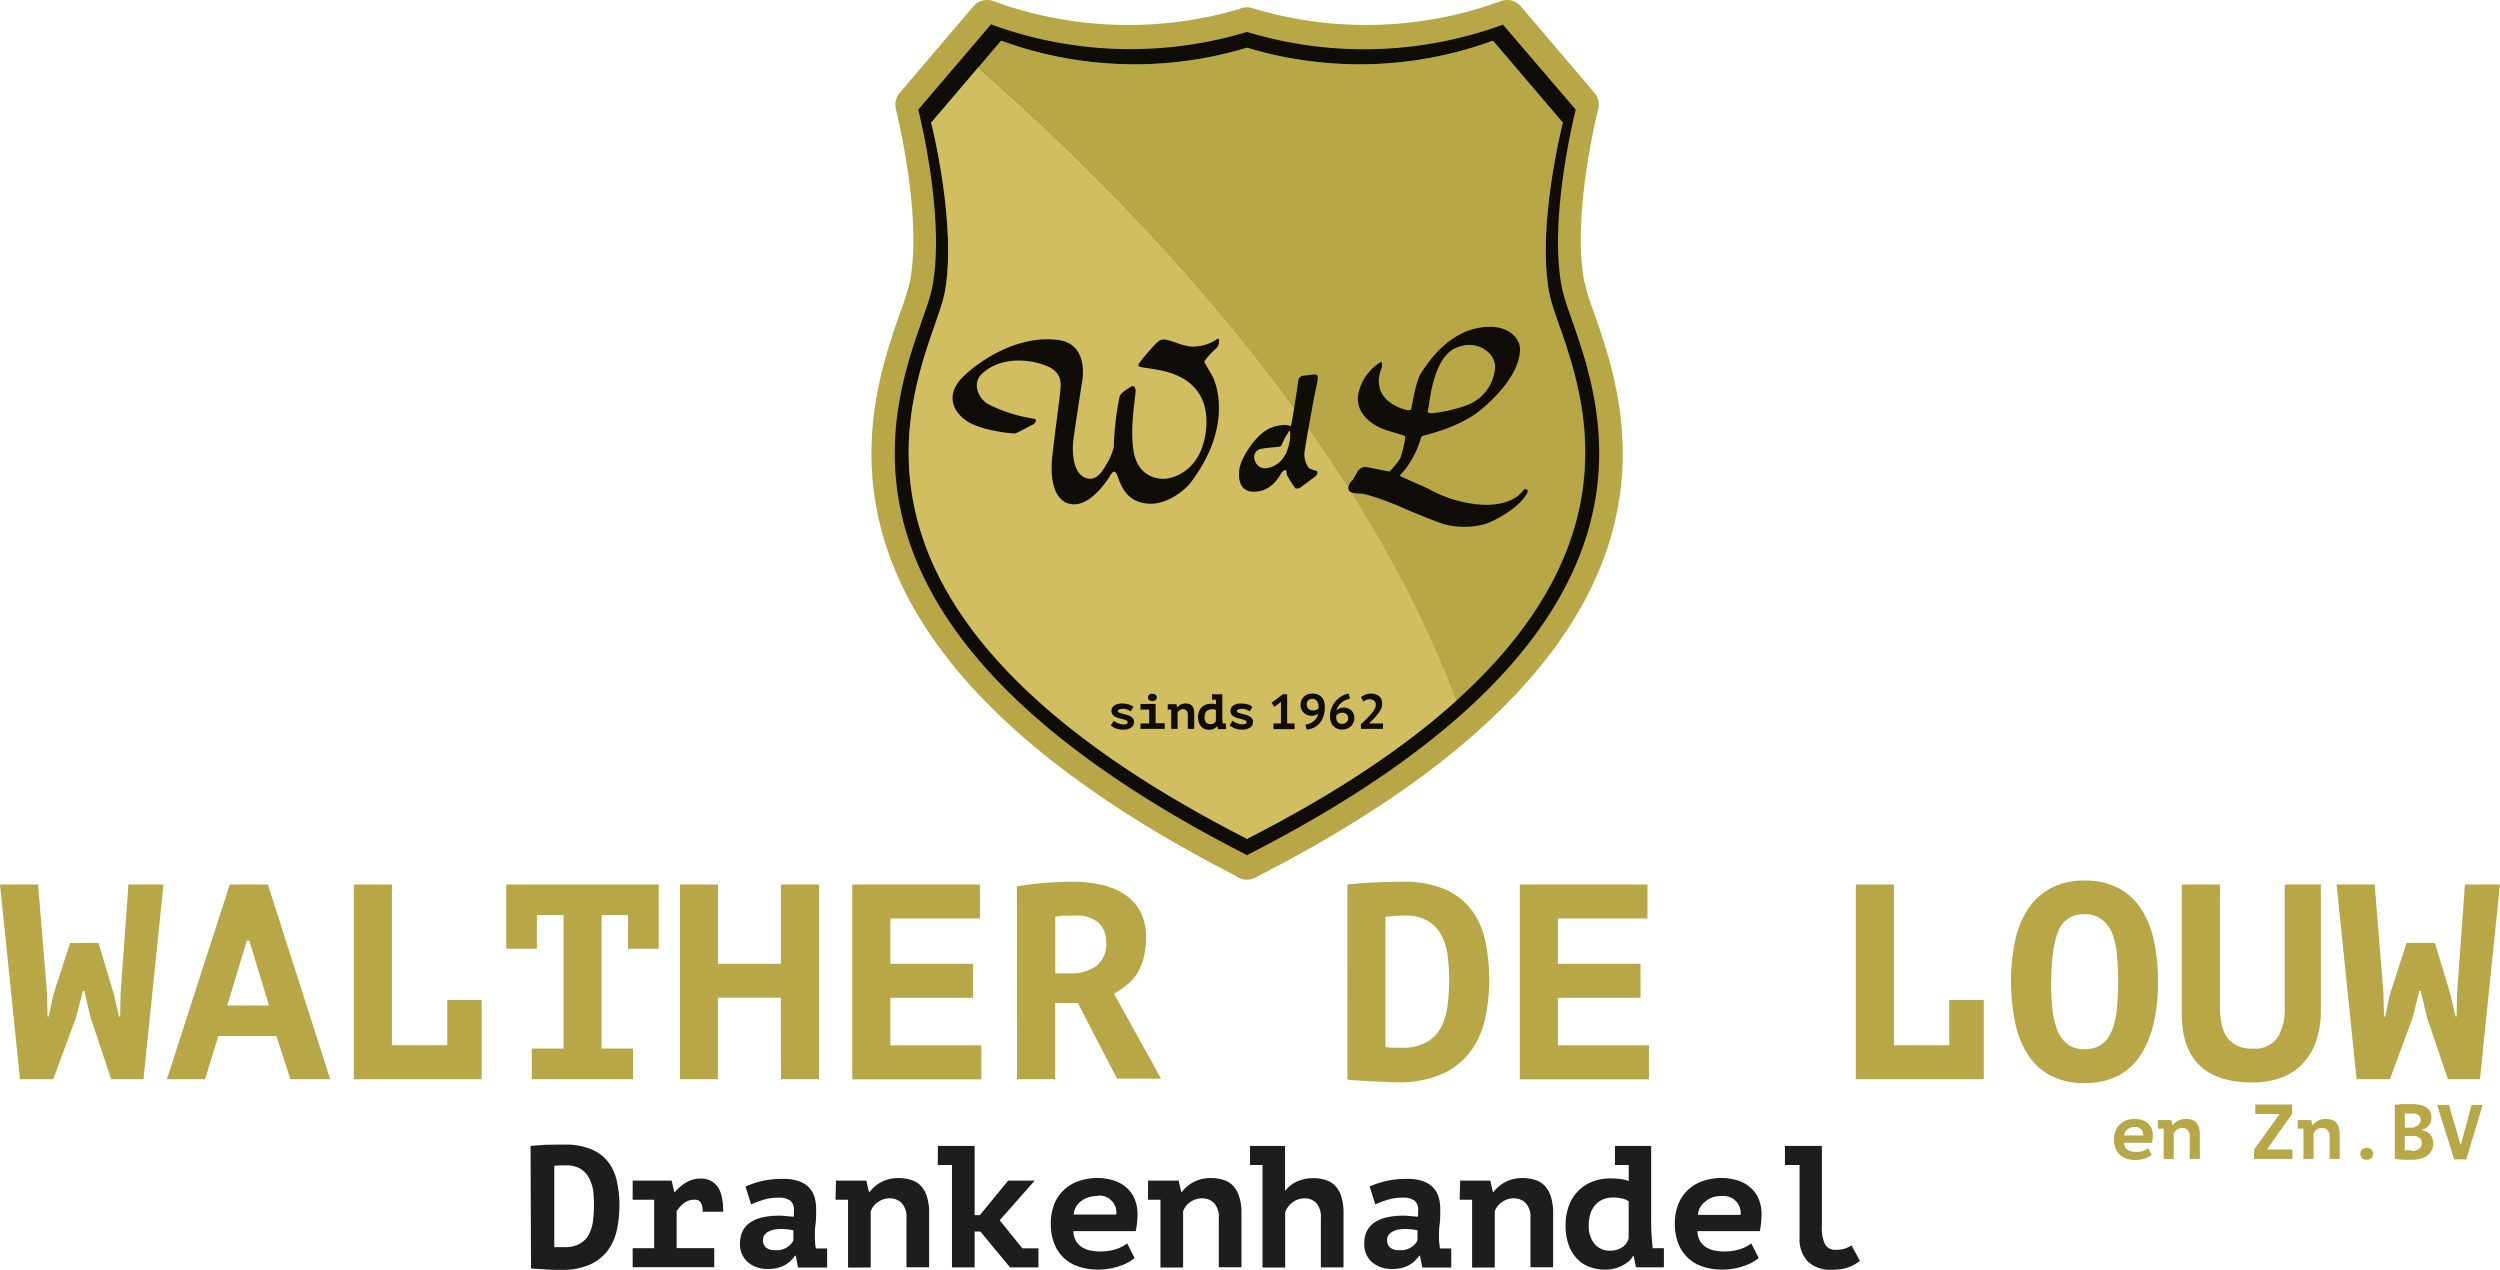 <svg xmlns="http://www.w3.org/2000/svg" viewBox="0 0 441.19 224.08"><defs><style>.cls-1{fill:#b7a747;}.cls-2{fill:#1d1d1b;}.cls-3{fill:#1f4423;}.cls-4{fill:#100c08;}.cls-5{fill:#3b7f40;}.cls-6{fill:#d1be60;}</style></defs><g id="Laag_2" data-name="Laag 2"><g id="Laag_1-2" data-name="Laag 1"><path class="cls-1" d="M379.72,203.79a2.17,2.17,0,0,1-.46.32,4.07,4.07,0,0,1-.66.3,5.18,5.18,0,0,1-1.79.3,4.54,4.54,0,0,1-1.57-.25,3,3,0,0,1-1.17-.72,3.13,3.13,0,0,1-.74-1.13,4.25,4.25,0,0,1-.25-1.52,4,4,0,0,1,.29-1.58,3.11,3.11,0,0,1,.79-1.14,3.4,3.4,0,0,1,1.17-.68,4.54,4.54,0,0,1,1.45-.22,4.11,4.11,0,0,1,1.08.14,2.79,2.79,0,0,1,1,.47,2.41,2.41,0,0,1,.76.9,3,3,0,0,1,.3,1.42,6.67,6.67,0,0,1-.14,1.28h-4.94a1.53,1.53,0,0,0,.19.74,1.33,1.33,0,0,0,.45.49,1.93,1.93,0,0,0,.65.29,3.19,3.19,0,0,0,.77.09,3.92,3.92,0,0,0,1.35-.2,2.79,2.79,0,0,0,.86-.46Zm-3-4.9a2.48,2.48,0,0,0-.68.1,1.92,1.92,0,0,0-.57.29,1.7,1.7,0,0,0-.41.47,1.42,1.42,0,0,0-.2.63h3.38a1.54,1.54,0,0,0-.38-1.09A1.52,1.52,0,0,0,376.76,198.89Z"/><path class="cls-1" d="M380.79,197.66h2.4l.21.91h.05a2.6,2.6,0,0,1,.91-.77,2.83,2.83,0,0,1,1.41-.33,2.91,2.91,0,0,1,1,.14,1.77,1.77,0,0,1,.76.45,2.1,2.1,0,0,1,.5.86,3.94,3.94,0,0,1,.19,1.33v4.27h-1.78v-3.9a1.63,1.63,0,0,0-.38-1.2,1.29,1.29,0,0,0-.95-.37,1.55,1.55,0,0,0-.93.29,1.49,1.49,0,0,0-.57.73v4.45h-1.78v-5.35h-1Z"/><path class="cls-1" d="M397.81,202.85l4.5-6.26H398v-1.67h6.49v1.67l-4.43,6.26h4.5v1.67h-6.78Z"/><path class="cls-1" d="M405.48,197.66h2.4l.21.91h.05a2.7,2.7,0,0,1,.91-.77,2.83,2.83,0,0,1,1.41-.33,3,3,0,0,1,1,.14,1.83,1.83,0,0,1,.76.45,2.1,2.1,0,0,1,.5.86,4.23,4.23,0,0,1,.18,1.33v4.27h-1.78v-3.9a1.63,1.63,0,0,0-.38-1.2,1.29,1.29,0,0,0-.95-.37,1.55,1.55,0,0,0-.93.29,1.49,1.49,0,0,0-.57.73v4.45h-1.78v-5.35h-1Z"/><path class="cls-1" d="M416.55,203.61a1,1,0,0,1,.31-.76,1.14,1.14,0,0,1,.79-.28,1.18,1.18,0,0,1,.82.28,1,1,0,0,1,.31.76,1,1,0,0,1-.31.77,1.14,1.14,0,0,1-.82.29,1.1,1.1,0,0,1-.79-.29A1,1,0,0,1,416.55,203.61Z"/><path class="cls-1" d="M429.09,197.15a3,3,0,0,1-.09.72,2,2,0,0,1-.29.65,2.24,2.24,0,0,1-.54.52,2.27,2.27,0,0,1-.79.33v.09a3,3,0,0,1,.78.23,2.1,2.1,0,0,1,.65.45,2.35,2.35,0,0,1,.43.7,2.87,2.87,0,0,1,.16,1,2.48,2.48,0,0,1-1.16,2.16,4,4,0,0,1-1.2.51,5.81,5.81,0,0,1-1.39.17h-.6l-.78,0-.85-.07a4.52,4.52,0,0,1-.79-.12V195l.6-.08.72-.07.79,0h.8a8,8,0,0,1,1.31.1,3.55,3.55,0,0,1,1.14.37,2.06,2.06,0,0,1,.8.72A2.15,2.15,0,0,1,429.09,197.15ZM425,199h.46l.42,0a2.7,2.7,0,0,0,.92-.49,1.07,1.07,0,0,0,.38-.86,1,1,0,0,0-.14-.58.94.94,0,0,0-.37-.37,1.69,1.69,0,0,0-.52-.19,4.1,4.1,0,0,0-.62,0h-.67a4.13,4.13,0,0,0-.47,0V199Zm.61,4.13a2.91,2.91,0,0,0,.66-.08,1.86,1.86,0,0,0,.57-.25,1.36,1.36,0,0,0,.4-.43,1.2,1.2,0,0,0,.15-.61,1.11,1.11,0,0,0-.65-1.11,1.83,1.83,0,0,0-.64-.18,5.74,5.74,0,0,0-.71,0h-1V203a.7.7,0,0,0,.21,0l.33,0h.68Z"/><path class="cls-1" d="M434.21,202h.07l1.89-7h1.95l-2.88,9.6H433.1l-3-9.6h2.09Z"/><path class="cls-1" d="M8.3,175.28l.09,4.13h.2l.83-3.88,2.95-9.13h5l2.75,9.13.88,3.88h.2l.09-4.23,1.38-19.09h6.18l-3.53,34.36h-5.7L16,179.6l-1.13-4.71h-.24L13.4,179.6l-4,10.85H3.53L0,156.09H6.72Z"/><path class="cls-1" d="M48.79,182.84H38.53l-2.35,7.61H29.45l11.1-34.36h6.72l11,34.36H51.25Zm-8.69-5.4h7.37L44,166h-.44Z"/><path class="cls-1" d="M78.93,176.46H85v14H62.44V156.09h6.72v28.37h9.77Z"/><path class="cls-1" d="M93.85,185.05h5.6V161.49H94.74v5.94h-5.4V156.09h26.9v11.34h-5.4v-5.94h-4.67v23.56h5.55v5.4H93.85Z"/><path class="cls-1" d="M137.79,176.07h-11.1v14.38H120V156.09h6.72v14h11.1v-14h6.72v34.36h-6.72Z"/><path class="cls-1" d="M150.4,156.09h22.53v6h-15.8v8h14.58v6H157.13v8.39h16.05v6H150.4Z"/><path class="cls-1" d="M179.46,156.43q1.13-.19,2.43-.36c.87-.12,1.73-.21,2.6-.27s1.71-.12,2.53-.15,1.57-.05,2.26-.05a23.35,23.35,0,0,1,4.73.47,12.7,12.7,0,0,1,4.18,1.59,8.49,8.49,0,0,1,2.94,3,9.4,9.4,0,0,1,1.11,4.77,14,14,0,0,1-.42,3.65,10.24,10.24,0,0,1-1.15,2.73,8.13,8.13,0,0,1-1.8,2,15.23,15.23,0,0,1-2.28,1.55l8.3,15h-7.76L190.21,177h-4v13.45h-6.73Zm10.31,5.16c-.69,0-1.37,0-2,0a8.08,8.08,0,0,0-1.54.19v10h2.65a7.62,7.62,0,0,0,4.56-1.28,4.85,4.85,0,0,0,1.77-4.22,4.43,4.43,0,0,0-1.38-3.46A5.73,5.73,0,0,0,189.77,161.59Z"/><path class="cls-1" d="M237.78,156.09l1.54-.15c.74-.06,1.57-.12,2.51-.17s1.89-.09,2.89-.12,1.89-.05,2.68-.05a18.84,18.84,0,0,1,7.56,1.32,11.76,11.76,0,0,1,4.73,3.66,14.12,14.12,0,0,1,2.43,5.5,32.4,32.4,0,0,1,.69,6.9,31.72,31.72,0,0,1-.69,6.62,15.28,15.28,0,0,1-2.48,5.77,12.7,12.7,0,0,1-4.95,4.07,18.41,18.41,0,0,1-8.13,1.55c-.52,0-1.19,0-2-.05l-2.5-.12-2.46-.15c-.78,0-1.39-.1-1.81-.17Zm9.86,5.5c-.62,0-1.23,0-1.81.07l-1.33.12v23a4.54,4.54,0,0,0,.59.07l.81.05.81,0,.64,0a8.57,8.57,0,0,0,4.54-1.05,6.7,6.7,0,0,0,2.53-2.78,12.12,12.12,0,0,0,1.08-3.87,39.09,39.09,0,0,0,.24-4.32,34.81,34.81,0,0,0-.22-3.88,11.2,11.2,0,0,0-1-3.68,6.83,6.83,0,0,0-2.43-2.75A7.87,7.87,0,0,0,247.64,161.59Z"/><path class="cls-1" d="M268.21,156.09h22.53v6H274.93v8h14.58v6H274.93v8.39H291v6H268.21Z"/><path class="cls-1" d="M344,176.46h6.09v14H327.51V156.09h6.72v28.37H344Z"/><path class="cls-1" d="M354.9,173.27a33.13,33.13,0,0,1,.78-7.51,15.87,15.87,0,0,1,2.41-5.62,11,11,0,0,1,4.05-3.51,12.5,12.5,0,0,1,5.72-1.23,12.35,12.35,0,0,1,6,1.33,10.87,10.87,0,0,1,4,3.68,16.31,16.31,0,0,1,2.26,5.64,33.86,33.86,0,0,1,.71,7.22q0,8.4-3.21,13.13t-9.74,4.74a12.54,12.54,0,0,1-6-1.33,10.85,10.85,0,0,1-4-3.68,16.29,16.29,0,0,1-2.24-5.64A35.29,35.29,0,0,1,354.9,173.27Zm7.06,0a45,45,0,0,0,.23,4.66,14.31,14.31,0,0,0,.83,3.76,5.9,5.9,0,0,0,1.77,2.53,4.74,4.74,0,0,0,3.07.93,5.27,5.27,0,0,0,2.84-.71,5,5,0,0,0,1.82-2.19,12.2,12.2,0,0,0,1-3.7,44.72,44.72,0,0,0,.27-5.28q0-2.4-.18-4.56a13.57,13.57,0,0,0-.78-3.78,6,6,0,0,0-1.79-2.58,4.84,4.84,0,0,0-3.14-1,4.6,4.6,0,0,0-4.67,3Q362,167.38,362,173.27Z"/><path class="cls-1" d="M403.2,156.09h6.38v22a17.12,17.12,0,0,1-.88,5.77,10.83,10.83,0,0,1-2.48,4,10,10,0,0,1-3.81,2.38,14.24,14.24,0,0,1-4.86.79q-6.37,0-9.45-3.09t-3.07-9V156.09h6.73v21.5q0,3.93,1.42,5.69a5.4,5.4,0,0,0,4.47,1.77,4.8,4.8,0,0,0,4.25-1.89,9.9,9.9,0,0,0,1.3-5.57Z"/><path class="cls-1" d="M420.62,175.28l.1,4.13h.2l.83-3.88,2.95-9.13h5l2.75,9.13.89,3.88h.19l.1-4.23L435,156.09h6.18l-3.53,34.36H432l-3.68-10.85-1.13-4.71h-.24l-1.18,4.71-4,10.85h-5.89l-3.53-34.36h6.72Z"/><path class="cls-2" d="M93.63,202.23l1-.09c.46,0,1-.08,1.56-.11L98,202c.62,0,1.17,0,1.66,0a11.66,11.66,0,0,1,4.71.83,7.27,7.27,0,0,1,3,2.28,8.71,8.71,0,0,1,1.51,3.43,20,20,0,0,1,.43,4.3,19.63,19.63,0,0,1-.43,4.13,9.57,9.57,0,0,1-1.54,3.59,8.05,8.05,0,0,1-3.09,2.54,11.63,11.63,0,0,1-5.07,1l-1.25,0-1.56-.07-1.53-.1c-.49,0-.87-.06-1.13-.1Zm6.15,3.43c-.39,0-.77,0-1.14,0l-.82.08v14.35a2.28,2.28,0,0,0,.37,0l.5,0,.5,0h.4a5.27,5.27,0,0,0,2.83-.66,4.08,4.08,0,0,0,1.58-1.72,7.32,7.32,0,0,0,.67-2.42,24.39,24.39,0,0,0,.15-2.69,22.6,22.6,0,0,0-.13-2.42A6.88,6.88,0,0,0,104,208a4.27,4.27,0,0,0-1.51-1.71A4.89,4.89,0,0,0,99.78,205.66Z"/><path class="cls-2" d="M111.65,220.28h3.79v-8.56h-3.79v-3.37h6.88l.46,2h.12a8.24,8.24,0,0,1,2-1.68,4.81,4.81,0,0,1,2.57-.68,3.47,3.47,0,0,1,2.89,1.35c.71.9,1.06,2.4,1.06,4.5H124a3.14,3.14,0,0,0-.32-1.61,1.13,1.13,0,0,0-1-.5,3,3,0,0,0-2,.61,5.87,5.87,0,0,0-1.27,1.41v6.51h6.64v3.37H111.65Z"/><path class="cls-2" d="M131.56,209.39a17,17,0,0,1,2.83-.95,16.26,16.26,0,0,1,3.81-.4,8.26,8.26,0,0,1,2.71.39,4.44,4.44,0,0,1,1.81,1.08,4.08,4.08,0,0,1,1,1.68,7.56,7.56,0,0,1,.31,2.21c0,1,0,1.93-.11,2.66s-.11,1.39-.11,2,0,.91.06,1.44c0,.28.07.56.1.82h2v3.37h-5.13l-.4-2.08h-.16a5.24,5.24,0,0,1-1.73,1.63,5.78,5.78,0,0,1-3,.69,5.18,5.18,0,0,1-3.62-1.22,4.2,4.2,0,0,1-1.34-3.24,4.91,4.91,0,0,1,.47-2.22,4,4,0,0,1,1.37-1.53,6.41,6.41,0,0,1,2.16-.89,12.77,12.77,0,0,1,2.81-.29c.37,0,.75,0,1.16.06l1.49.12a3.08,3.08,0,0,0,.06-.61v-.58a2,2,0,0,0-.67-1.67,3.27,3.27,0,0,0-2-.5,9,9,0,0,0-2.8.4,17.32,17.32,0,0,0-2.09.79Zm5.21,11.23a3.34,3.34,0,0,0,3.24-1.68V217.1c-.2,0-.51-.09-.91-.14a10.63,10.63,0,0,0-1.3-.07,6.38,6.38,0,0,0-1.15.1,3.9,3.9,0,0,0-1,.34,1.93,1.93,0,0,0-.72.6,1.38,1.38,0,0,0-.28.88,1.75,1.75,0,0,0,.5,1.33A2.34,2.34,0,0,0,136.77,220.62Z"/><path class="cls-2" d="M147.53,208.35h5.36l.46,2h.12a6.08,6.08,0,0,1,2-1.71,6.38,6.38,0,0,1,3.15-.74,7,7,0,0,1,2.13.31,4,4,0,0,1,1.7,1,4.9,4.9,0,0,1,1.11,1.91,9.2,9.2,0,0,1,.41,3v9.52h-4V215a3.64,3.64,0,0,0-.84-2.69,2.93,2.93,0,0,0-2.13-.83,3.52,3.52,0,0,0-2.07.66,3.34,3.34,0,0,0-1.27,1.63v9.92h-4V211.72h-2.21Z"/><path class="cls-2" d="M165.52,202.23H172v12.21h.92l5-6.09h4.68l-6.18,7,4,4.95h2.84v3.37h-5l-5.26-6.34H172v6.34h-4V205.6h-2.51Z"/><path class="cls-2" d="M200.22,222a5.58,5.58,0,0,1-1,.71,8.7,8.7,0,0,1-1.46.66,10.73,10.73,0,0,1-1.86.49,12.08,12.08,0,0,1-2.14.19,10.32,10.32,0,0,1-3.5-.56,6.79,6.79,0,0,1-4.25-4.14,9.39,9.39,0,0,1-.57-3.38,9.17,9.17,0,0,1,.64-3.54,7.1,7.1,0,0,1,1.76-2.52,7.35,7.35,0,0,1,2.62-1.51,10,10,0,0,1,3.24-.51,9.64,9.64,0,0,1,2.4.31,6.41,6.41,0,0,1,2.28,1.05,5.6,5.6,0,0,1,1.7,2,6.76,6.76,0,0,1,.66,3.18,14.07,14.07,0,0,1-.31,2.84h-11a3.6,3.6,0,0,0,.41,1.66,3.33,3.33,0,0,0,1,1.1,4.46,4.46,0,0,0,1.44.62,6.9,6.9,0,0,0,1.73.2,9.08,9.08,0,0,0,3-.42,6.58,6.58,0,0,0,1.91-1Zm-6.61-10.93a5.23,5.23,0,0,0-1.5.22,4.33,4.33,0,0,0-1.27.64,3.36,3.36,0,0,0-.93,1,3.11,3.11,0,0,0-.43,1.4H197a3,3,0,0,0-3.4-3.31Z"/><path class="cls-2" d="M202.61,208.35H208l.46,2h.12a6.08,6.08,0,0,1,2-1.71,6.38,6.38,0,0,1,3.15-.74,7,7,0,0,1,2.13.31,4,4,0,0,1,1.7,1,4.9,4.9,0,0,1,1.11,1.91,9.18,9.18,0,0,1,.42,3v9.52h-4V215a3.64,3.64,0,0,0-.84-2.69,2.92,2.92,0,0,0-2.13-.83,3.49,3.49,0,0,0-2.06.66,3.23,3.23,0,0,0-1.27,1.63v9.92h-4V211.72h-2.2Z"/><path class="cls-2" d="M220.6,202.23h6.18v7.83h.12a5.19,5.19,0,0,1,2-1.56,6.71,6.71,0,0,1,2.87-.58,6.92,6.92,0,0,1,2.14.31,4,4,0,0,1,1.69,1,4.77,4.77,0,0,1,1.1,1.91,9.81,9.81,0,0,1,.4,3v9.52h-4V215a3.78,3.78,0,0,0-.8-2.69,2.76,2.76,0,0,0-2.08-.83,3.46,3.46,0,0,0-2.08.69,3.69,3.69,0,0,0-1.34,1.76v9.76h-4V205.6h-2.2Z"/><path class="cls-2" d="M241.71,209.39a16.42,16.42,0,0,1,2.83-.95,16.23,16.23,0,0,1,3.8-.4,8.26,8.26,0,0,1,2.71.39,4.44,4.44,0,0,1,1.81,1.08,4.08,4.08,0,0,1,1,1.68,7.24,7.24,0,0,1,.31,2.21c0,1,0,1.93-.11,2.66s-.11,1.39-.11,2,0,.91.06,1.44c.05.28.08.56.1.82h2v3.37H251l-.4-2.08h-.15a5.37,5.37,0,0,1-1.74,1.63,5.78,5.78,0,0,1-3,.69,5.2,5.2,0,0,1-3.62-1.22,4.19,4.19,0,0,1-1.33-3.24,4.79,4.79,0,0,1,.47-2.22,4,4,0,0,1,1.36-1.53,6.41,6.41,0,0,1,2.16-.89,12.77,12.77,0,0,1,2.81-.29c.37,0,.75,0,1.16.06l1.49.12a3.08,3.08,0,0,0,.06-.61v-.58a2,2,0,0,0-.67-1.67,3.27,3.27,0,0,0-2-.5,9,9,0,0,0-2.8.4,17.32,17.32,0,0,0-2.09.79Zm5.2,11.23a3.34,3.34,0,0,0,3.24-1.68V217.1c-.2,0-.5-.09-.91-.14a10.52,10.52,0,0,0-1.3-.07,6.38,6.38,0,0,0-1.15.1,4,4,0,0,0-1,.34,1.93,1.93,0,0,0-.72.6,1.44,1.44,0,0,0-.28.88,1.75,1.75,0,0,0,.5,1.33A2.36,2.36,0,0,0,246.91,220.62Z"/><path class="cls-2" d="M257.68,208.35H263l.46,2h.12a6.08,6.08,0,0,1,2-1.71,6.38,6.38,0,0,1,3.15-.74,7,7,0,0,1,2.13.31,4,4,0,0,1,1.7,1,4.78,4.78,0,0,1,1.11,1.91,9.18,9.18,0,0,1,.42,3v9.52h-4V215a3.64,3.64,0,0,0-.84-2.69,2.92,2.92,0,0,0-2.13-.83,3.49,3.49,0,0,0-2.06.66,3.23,3.23,0,0,0-1.27,1.63v9.92h-4V211.72h-2.2Z"/><path class="cls-2" d="M285,202.23h6.39v13.22a39.93,39.93,0,0,0,.25,4.53,1.53,1.53,0,0,0,0,.3h2v3.37h-4.93l-.4-2h-.12a3.34,3.34,0,0,1-.83,1,6.42,6.42,0,0,1-1.16.75,6.17,6.17,0,0,1-1.41.49,7.25,7.25,0,0,1-1.53.17,8,8,0,0,1-2.7-.46,5.82,5.82,0,0,1-2.22-1.43,6.82,6.82,0,0,1-1.5-2.44,10,10,0,0,1-.55-3.51,9.47,9.47,0,0,1,.6-3.48,7.13,7.13,0,0,1,4.14-4.21,8.48,8.48,0,0,1,3.15-.57,14.46,14.46,0,0,1,1.79.11,6.13,6.13,0,0,1,1.46.35V205.6H285Zm-.83,18.48a3.79,3.79,0,0,0,2.07-.57,2.64,2.64,0,0,0,1.18-1.63V212a3,3,0,0,0-1.18-.5,6.77,6.77,0,0,0-1.58-.17,4.84,4.84,0,0,0-1.6.27,3.74,3.74,0,0,0-1.38.88,4.07,4.07,0,0,0-.95,1.54,6.85,6.85,0,0,0-.35,2.33,4.79,4.79,0,0,0,1,3.15A3.44,3.44,0,0,0,284.2,220.71Z"/><path class="cls-2" d="M310.36,222a5.47,5.47,0,0,1-1,.71,9.22,9.22,0,0,1-1.47.66,10.61,10.61,0,0,1-1.85.49,12.28,12.28,0,0,1-2.15.19,10.32,10.32,0,0,1-3.5-.56,6.92,6.92,0,0,1-2.61-1.6,7,7,0,0,1-1.64-2.54,9.39,9.39,0,0,1-.57-3.38,9.17,9.17,0,0,1,.64-3.54,7.1,7.1,0,0,1,1.76-2.52,7.35,7.35,0,0,1,2.62-1.51,10,10,0,0,1,3.24-.51,9.64,9.64,0,0,1,2.4.31,6.41,6.41,0,0,1,2.28,1.05,5.6,5.6,0,0,1,1.7,2,6.76,6.76,0,0,1,.66,3.18,14.07,14.07,0,0,1-.31,2.84h-11a3.6,3.6,0,0,0,.41,1.66,3.33,3.33,0,0,0,1,1.1,4.46,4.46,0,0,0,1.44.62,6.9,6.9,0,0,0,1.73.2,9.08,9.08,0,0,0,3-.42,6.64,6.64,0,0,0,1.92-1Zm-6.61-10.93a5.23,5.23,0,0,0-1.5.22A4.33,4.33,0,0,0,301,212a3.48,3.48,0,0,0-.93,1,3.24,3.24,0,0,0-.43,1.4h7.53a3,3,0,0,0-3.4-3.31Z"/><path class="cls-2" d="M315,202.23h6.52v14.14a6.51,6.51,0,0,0,.58,3.27,2.05,2.05,0,0,0,1.87.92,5.24,5.24,0,0,0,1.56-.2,5.8,5.8,0,0,0,1.22-.57l1.5,2.76c-.35.22-.69.43-1,.62a6.36,6.36,0,0,1-1.1.49,6.74,6.74,0,0,1-1.27.31,10.36,10.36,0,0,1-1.55.11,5.78,5.78,0,0,1-4.31-1.47,5.7,5.7,0,0,1-1.44-4.16V205.6H315Z"/><path class="cls-3" d="M273.36,51c-2.19-11.08,1-26.66,2.14-31.71L264.92,6.89a75.72,75.72,0,0,1-44.85.92,75.72,75.72,0,0,1-44.85-.92l-10.58,12.4C165.8,24.34,169,39.92,166.77,51a50.25,50.25,0,0,1-1.9,6.18c-6.05,17.28-18.59,53.11,55.2,91.27,73.78-38.16,61.24-74,55.2-91.27A50.51,50.51,0,0,1,273.36,51Z"/><path class="cls-1" d="M281.27,55.08a47.07,47.07,0,0,1-1.66-5.31c-2.32-11.69,2.39-30.33,2.44-30.52a3.19,3.19,0,0,0-.66-2.86l-13-15.27a3.17,3.17,0,0,0-3.49-.93,69.34,69.34,0,0,1-43.51,1.36,3.52,3.52,0,0,0-.77-.21,3.2,3.2,0,0,0-1.88.24A69.36,69.36,0,0,1,175.28.19a3.18,3.18,0,0,0-3.5.93l-13,15.27a3.2,3.2,0,0,0-.67,2.86c0,.19,4.76,18.83,2.45,30.52a47.5,47.5,0,0,1-1.67,5.31c-6.14,17.55-20.5,58.61,59.14,99.46l.32.23a3.13,3.13,0,0,0,1.67.47,2.56,2.56,0,0,0,.62-.06,3.13,3.13,0,0,0,1.19-.44l.18-.12C301.8,113.74,287.42,72.64,281.27,55.08Zm-61.2,93.37c-73.79-38.16-61.25-74-55.2-91.27a50.25,50.25,0,0,0,1.9-6.18c2.19-11.08-1-26.66-2.13-31.71l10.58-12.4a75.72,75.72,0,0,0,44.85.92,75.72,75.72,0,0,0,44.85-.92l10.58,12.4c-1.16,5.05-4.33,20.63-2.14,31.71a50.51,50.51,0,0,0,1.91,6.18C281.31,74.46,293.85,110.29,220.07,148.45Z"/><path class="cls-4" d="M275.64,50.79c-2.45-12.36,2.44-31.44,2.44-31.44l-12.84-15a71.31,71.31,0,0,1-45.1,1.31v0l-.07,0-.07,0v0A71.34,71.34,0,0,1,174.89,4.3L162.05,19.35s4.89,19.08,2.45,31.44S133,106.5,220,150.87v.07l.07,0,.07,0v-.07C307.1,106.5,278.07,63.09,275.64,50.79Z"/><path class="cls-5" d="M273.46,51.85C271.11,40,275.8,21.64,275.8,21.64L263.47,7.18a68.56,68.56,0,0,1-43.33,1.26v0l-.07,0-.07,0v0a68.57,68.57,0,0,1-43.33-1.26L164.33,21.64S169,40,166.68,51.85,136.45,105.37,220,148v.08l.07,0,.07,0V148C303.69,105.37,275.79,63.66,273.46,51.85Z"/><path class="cls-1" d="M257,123.61c36.81-33.23,18.3-62.23,16.42-71.76C271.11,40,275.8,21.64,275.8,21.64L263.47,7.18a68.56,68.56,0,0,1-43.33,1.26v0l-.07,0-.07,0v0a68.57,68.57,0,0,1-43.33-1.26l-4,4.74C197.86,34,238.91,75.2,257,123.61Z"/><path class="cls-6" d="M166.68,51.85C164.34,63.66,136.45,105.37,220,148v.08l.07,0,.07,0V148c16.13-8.23,28.09-16.42,36.9-24.38C238.91,75.2,197.86,34,172.62,11.92l-8.29,9.72S169,40,166.68,51.85Z"/><path class="cls-4" d="M199,127.43c0-.12-.07-.21-.22-.28a3,3,0,0,0-.52-.2l-.69-.18a3,3,0,0,1-.69-.25,1.67,1.67,0,0,1-.53-.41,1,1,0,0,1-.21-.64,1.1,1.1,0,0,1,.14-.57,1.38,1.38,0,0,1,.39-.41,2.05,2.05,0,0,1,.6-.26,2.9,2.9,0,0,1,.74-.08,4.06,4.06,0,0,1,.75.06,4.56,4.56,0,0,1,.56.14,2.24,2.24,0,0,1,.41.2l.3.2-.48.77-.3-.16-.36-.15a1.9,1.9,0,0,0-.39-.11,2,2,0,0,0-.41,0,1.42,1.42,0,0,0-.59.1.31.31,0,0,0-.23.3c0,.1.07.18.21.25a5.38,5.38,0,0,0,.53.18l.69.18a3.5,3.5,0,0,1,.69.24,2,2,0,0,1,.53.4.92.92,0,0,1,.21.63,1.25,1.25,0,0,1-.48,1,2.33,2.33,0,0,1-1.44.38,3.35,3.35,0,0,1-1.29-.22,2.92,2.92,0,0,1-.88-.52l.52-.82.3.21a3.45,3.45,0,0,0,.43.22,4.92,4.92,0,0,0,.5.16,2.39,2.39,0,0,0,.53.06,1.21,1.21,0,0,0,.48-.09A.34.34,0,0,0,199,127.43Z"/><path class="cls-4" d="M201.27,127.67h1.53v-2.44h-1.53v-1h2.67v3.4h1.61v1h-4.28Zm1.32-4.59a.63.63,0,0,1,.2-.46.78.78,0,0,1,.56-.19.85.85,0,0,1,.59.19.61.61,0,0,1,.22.46.58.58,0,0,1-.22.46.9.9,0,0,1-.59.18.82.82,0,0,1-.56-.18A.6.6,0,0,1,202.59,123.08Z"/><path class="cls-4" d="M206.09,124.27h1.53l.13.57h0a1.91,1.91,0,0,1,.58-.49,1.81,1.81,0,0,1,.9-.2,1.94,1.94,0,0,1,.6.08,1.28,1.28,0,0,1,.49.29,1.45,1.45,0,0,1,.32.55,2.92,2.92,0,0,1,.11.85v2.71h-1.13v-2.48a1.06,1.06,0,0,0-.24-.77.85.85,0,0,0-.61-.23.94.94,0,0,0-.58.19,1,1,0,0,0-.37.46v2.83h-1.13v-3.4h-.63Z"/><path class="cls-4" d="M213.89,122.52h1.82v3.77c0,.44,0,.87.07,1.29a.28.28,0,0,0,0,.09h.56v1h-1.41l-.11-.56h0a1.05,1.05,0,0,1-.24.28,1.85,1.85,0,0,1-.33.21,1.72,1.72,0,0,1-.4.14,2.19,2.19,0,0,1-1.21-.08,1.64,1.64,0,0,1-.63-.41,2,2,0,0,1-.43-.69,3,3,0,0,1-.16-1,2.83,2.83,0,0,1,.17-1,2.19,2.19,0,0,1,.47-.73,2.09,2.09,0,0,1,.72-.47,2.56,2.56,0,0,1,.89-.16,4.12,4.12,0,0,1,.51,0,2.16,2.16,0,0,1,.42.1v-.81h-.69Zm-.24,5.27a1.07,1.07,0,0,0,.59-.16.75.75,0,0,0,.34-.47v-1.85a.89.89,0,0,0-.34-.14,2.14,2.14,0,0,0-.45,0,1.38,1.38,0,0,0-.45.08,1.12,1.12,0,0,0-.4.25,1.27,1.27,0,0,0-.27.44,2.08,2.08,0,0,0-.1.66,1.42,1.42,0,0,0,.28.9A1,1,0,0,0,213.65,127.79Z"/><path class="cls-4" d="M220,127.43a.31.31,0,0,0-.21-.28,3.49,3.49,0,0,0-.53-.2l-.69-.18a3,3,0,0,1-.69-.25,1.67,1.67,0,0,1-.53-.41,1,1,0,0,1-.21-.64,1.2,1.2,0,0,1,.14-.57,1.3,1.3,0,0,1,.4-.41,1.88,1.88,0,0,1,.59-.26,3,3,0,0,1,.74-.08,4.06,4.06,0,0,1,.75.06,4.76,4.76,0,0,1,.57.14,2.61,2.61,0,0,1,.41.2l.29.2-.48.77-.3-.16-.36-.15a1.74,1.74,0,0,0-.39-.11,1.92,1.92,0,0,0-.41,0,1.42,1.42,0,0,0-.59.1.31.31,0,0,0-.23.3c0,.1.07.18.22.25a4.38,4.38,0,0,0,.52.18l.69.18a3.5,3.5,0,0,1,.69.24,1.8,1.8,0,0,1,.53.4.92.92,0,0,1,.21.63,1.25,1.25,0,0,1-.48,1,2.31,2.31,0,0,1-1.44.38,3.35,3.35,0,0,1-1.29-.22A3.05,3.05,0,0,1,217,128l.53-.82a2.45,2.45,0,0,0,.3.21,2.73,2.73,0,0,0,.42.22l.5.16a2.39,2.39,0,0,0,.53.06,1.14,1.14,0,0,0,.48-.09A.34.34,0,0,0,220,127.43Z"/><path class="cls-4" d="M224.73,127.67h1.33v-3.81l-1.15.88-.52-.7,2-1.52h.76v5.15h1.31v1h-3.72Z"/><path class="cls-4" d="M229.51,124.43a2.21,2.21,0,0,1,.15-.82,1.76,1.76,0,0,1,.43-.64,2,2,0,0,1,.66-.42,2.41,2.41,0,0,1,.87-.15,2.56,2.56,0,0,1,.89.15,1.84,1.84,0,0,1,1.13,1.16,2.78,2.78,0,0,1,.16,1,5.33,5.33,0,0,1-.26,1.75,3.63,3.63,0,0,1-.71,1.22,3.14,3.14,0,0,1-1,.75,4.33,4.33,0,0,1-1.22.33l-.25-.89a3.26,3.26,0,0,0,.87-.23,2.49,2.49,0,0,0,.68-.44,2.18,2.18,0,0,0,.47-.58,1.93,1.93,0,0,0,.23-.7,1.21,1.21,0,0,1-.47.29,2,2,0,0,1-.69.11h0a2,2,0,0,1-.67-.12,1.79,1.79,0,0,1-.62-.34,2.05,2.05,0,0,1-.45-.59A2,2,0,0,1,229.51,124.43Zm1.1-.06a.94.94,0,0,0,.09.43,1,1,0,0,0,.24.32,1,1,0,0,0,.34.19,1.41,1.41,0,0,0,.41.07,1.49,1.49,0,0,0,.62-.12.88.88,0,0,0,.38-.28,2.16,2.16,0,0,0,0-.35,2,2,0,0,0-.07-.48,1.44,1.44,0,0,0-.21-.41,1.12,1.12,0,0,0-.35-.3,1.06,1.06,0,0,0-.48-.11,1,1,0,0,0-.72.28A1,1,0,0,0,230.61,124.37Z"/><path class="cls-4" d="M239,126.74a1.89,1.89,0,0,1-.16.79,2,2,0,0,1-.44.64,2,2,0,0,1-.67.42,2.08,2.08,0,0,1-.83.16,2.61,2.61,0,0,1-.85-.14,1.78,1.78,0,0,1-.69-.44,2.07,2.07,0,0,1-.48-.72,2.85,2.85,0,0,1-.17-1,4,4,0,0,1,.3-1.57,4.5,4.5,0,0,1,.77-1.23,4.18,4.18,0,0,1,1.06-.83,3.37,3.37,0,0,1,1.16-.41l.25.9a3.47,3.47,0,0,0-.86.28,3,3,0,0,0-.72.48,2.56,2.56,0,0,0-.52.62,2.15,2.15,0,0,0-.3.7,1.5,1.5,0,0,1,.53-.37,1.87,1.87,0,0,1,.76-.15,2,2,0,0,1,.74.13,1.71,1.71,0,0,1,.59.36,1.9,1.9,0,0,1,.39.59A2.2,2.2,0,0,1,239,126.74Zm-1.1,0a.91.91,0,0,0-.28-.72,1.14,1.14,0,0,0-.76-.24,1.18,1.18,0,0,0-.63.16,1,1,0,0,0-.41.36,1.5,1.5,0,0,0,0,.22,1.36,1.36,0,0,0,0,.18,1.14,1.14,0,0,0,.07.41,1,1,0,0,0,.21.33,1,1,0,0,0,.32.23,1.25,1.25,0,0,0,.45.08,1.07,1.07,0,0,0,.73-.28.87.87,0,0,0,.24-.32A.91.91,0,0,0,237.93,126.78Z"/><path class="cls-4" d="M244.06,128.63h-3.89v-.85l.27-.23.35-.33c.13-.12.27-.25.41-.4a6.14,6.14,0,0,0,.43-.45c.2-.22.37-.42.52-.6a4.6,4.6,0,0,0,.37-.51,2.73,2.73,0,0,0,.21-.47,1.59,1.59,0,0,0,.07-.48.81.81,0,0,0-.08-.34.77.77,0,0,0-.22-.29.91.91,0,0,0-.33-.2,1.22,1.22,0,0,0-.43-.08,1.81,1.81,0,0,0-.58.1,1.78,1.78,0,0,0-.53.32l-.46-.8a4.28,4.28,0,0,1,.82-.44,2.74,2.74,0,0,1,1-.18,2.46,2.46,0,0,1,.72.11,1.93,1.93,0,0,1,.61.3,1.56,1.56,0,0,1,.43.52,1.54,1.54,0,0,1,.15.7,2.82,2.82,0,0,1,0,.52,4.42,4.42,0,0,1-.15.48,4.7,4.7,0,0,1-.26.49c-.11.17-.24.36-.39.55l-.38.46c-.14.15-.27.3-.41.44l-.39.39a4.08,4.08,0,0,1-.36.31h2.51Z"/><path class="cls-4" d="M179.07,76.49c-.3.05-6.26-.47-8.81-2.44s-2.95-4.72-.61-7.23S179.14,59,186.77,60c4.94.66,4.42,6,4.23,7.16-.41,2.57-1.37,8.83-1.58,10.51s-.27,6.4,2.7,6.8c1.33.18,2.24-.92,3.16-2.57a10,10,0,0,0,1.27-3,52.36,52.36,0,0,1,1-8.79c.16-.83,1.58-1.54,2-1.84s.86-.06.86.78-1,6.2-.4,10.32,3.26,5,5,5.13c2.3.12,7.24-1.73,7.85-8.95.43-5.1-1.89-9.16-8.71-10.32-2.45-.42-3.21-.42-3.26-.72s1-1.55,2.29-3,1.63-1.79,2.9-1.49,3.2,1.28,4.79,1.13a7.54,7.54,0,0,0,4-1.36c.4-.3.36,1.18-.2,1.66a13.28,13.28,0,0,0-2.15,2.33c0,.24,1.48,2.5,1.73,3.22s3.37,8.12-4,18c-1.22,1.63-4.48,4.17-7.69,3.88s-4.44-2.25-5.31-4.78c-.5-1.49-1-.71-1.32-.18S192.78,89,189.57,89s-4.38-3.76-3.87-8.41S187,70.41,187.12,69s.31-3.23-2.24-4.35-7.84-2-11.46,1.19c-2.08,1.82-.66,4.6,1,5.5a26.68,26.68,0,0,0,8.1,2.56c.67.12.05.9-.2,1s-2.86,1.55-3.27,1.61"/><path class="cls-4" d="M230.94,82.56a4.15,4.15,0,0,1-.64-3.32c.15-1.18,1.54-8.85,1.77-9.93s.7-2.76.36-3.08-1.36,0-2.24.06a1,1,0,0,0-1.08.93c0,.27-.88,5.8-1.06,6.8s-.23,1.2-.31,1.17a3.21,3.21,0,0,0-1-.21,8.12,8.12,0,0,0-2.47.52c-2.89,1.23-4.91,5.21-5.28,6.27-.65,1.81-.62,5.07,2.29,5,3.32,0,4.61-3,4.89-3.34s.6-.58.76-.43.07.67.22.93a20.7,20.7,0,0,0,1.45,2.24,1,1,0,0,0,.77-.06c.2-.12,2.29-1.69,2.71-2s.51-.76.33-.94-1.16-.27-1.49-.66m-4.1-2.32a4.46,4.46,0,0,1-1,1.35,4.23,4.23,0,0,1-2.37,1.09,1.86,1.86,0,0,1-2-1.39,1.45,1.45,0,0,1,1-2c.46-.15,3.12-.37,3.3-.4s.34-.06.56-.63a13.45,13.45,0,0,1,1.3-2.26c.38,1.62-.57,3.83-.7,4.26"/><path class="cls-4" d="M268.85,86.54c-.42.49-1.93,2.56-6.75,2.56a22.15,22.15,0,0,1-10-2.83c-1.23-.59-4.84-2.12-5-2.25s.38-.55,1-1.35a16.67,16.67,0,0,0,2.57-5.08c.08-.32.16-.58.42-.68s6.42-1.39,10.29-4.63c1.42-1.19,6.8-5.8,6.87-10.66,0-1.71-1.65-3.68-4.6-3.91s-8.18.68-12.9,8.19c-.93,1.47-1.57,5.74-1.69,6.25-.08.31-.46.22-.69.22s-4.61-1-5-4.49a5.32,5.32,0,0,1,.43-2.84c.19-.45.12-1.21-.11-1.17a8.7,8.7,0,0,0-4,5.71c-.54,3.42,2.49,5.62,5.41,6.48s2.92.81,2.88,1.26a17.68,17.68,0,0,1-.89,3.6,14.48,14.48,0,0,1-1.87,2.29c-.2,0-3.19-.63-4-.77a1.53,1.53,0,0,0-1.53.63c-.28.36-.77,1.4-1,1.67a1.9,1.9,0,0,0-.73,1.53c.12.68.81.77,2.23.85s6.33,2,7.22,2.43,6.64,2.79,7.6,3a13.88,13.88,0,0,0,7.14-.09c1-.31,5.67-2.45,7.37-5.44.31-.54-.31-1-.73-.49m-16.66-14.8c.15-.65.77-8.54,4.72-10.3s7,1,7,3.24a7.63,7.63,0,0,1-5.45,7,24.51,24.51,0,0,1-5.76,1.26c-.31,0-.69-.13-.69-.27a6.21,6.21,0,0,1,.19-.9"/></g></g></svg>